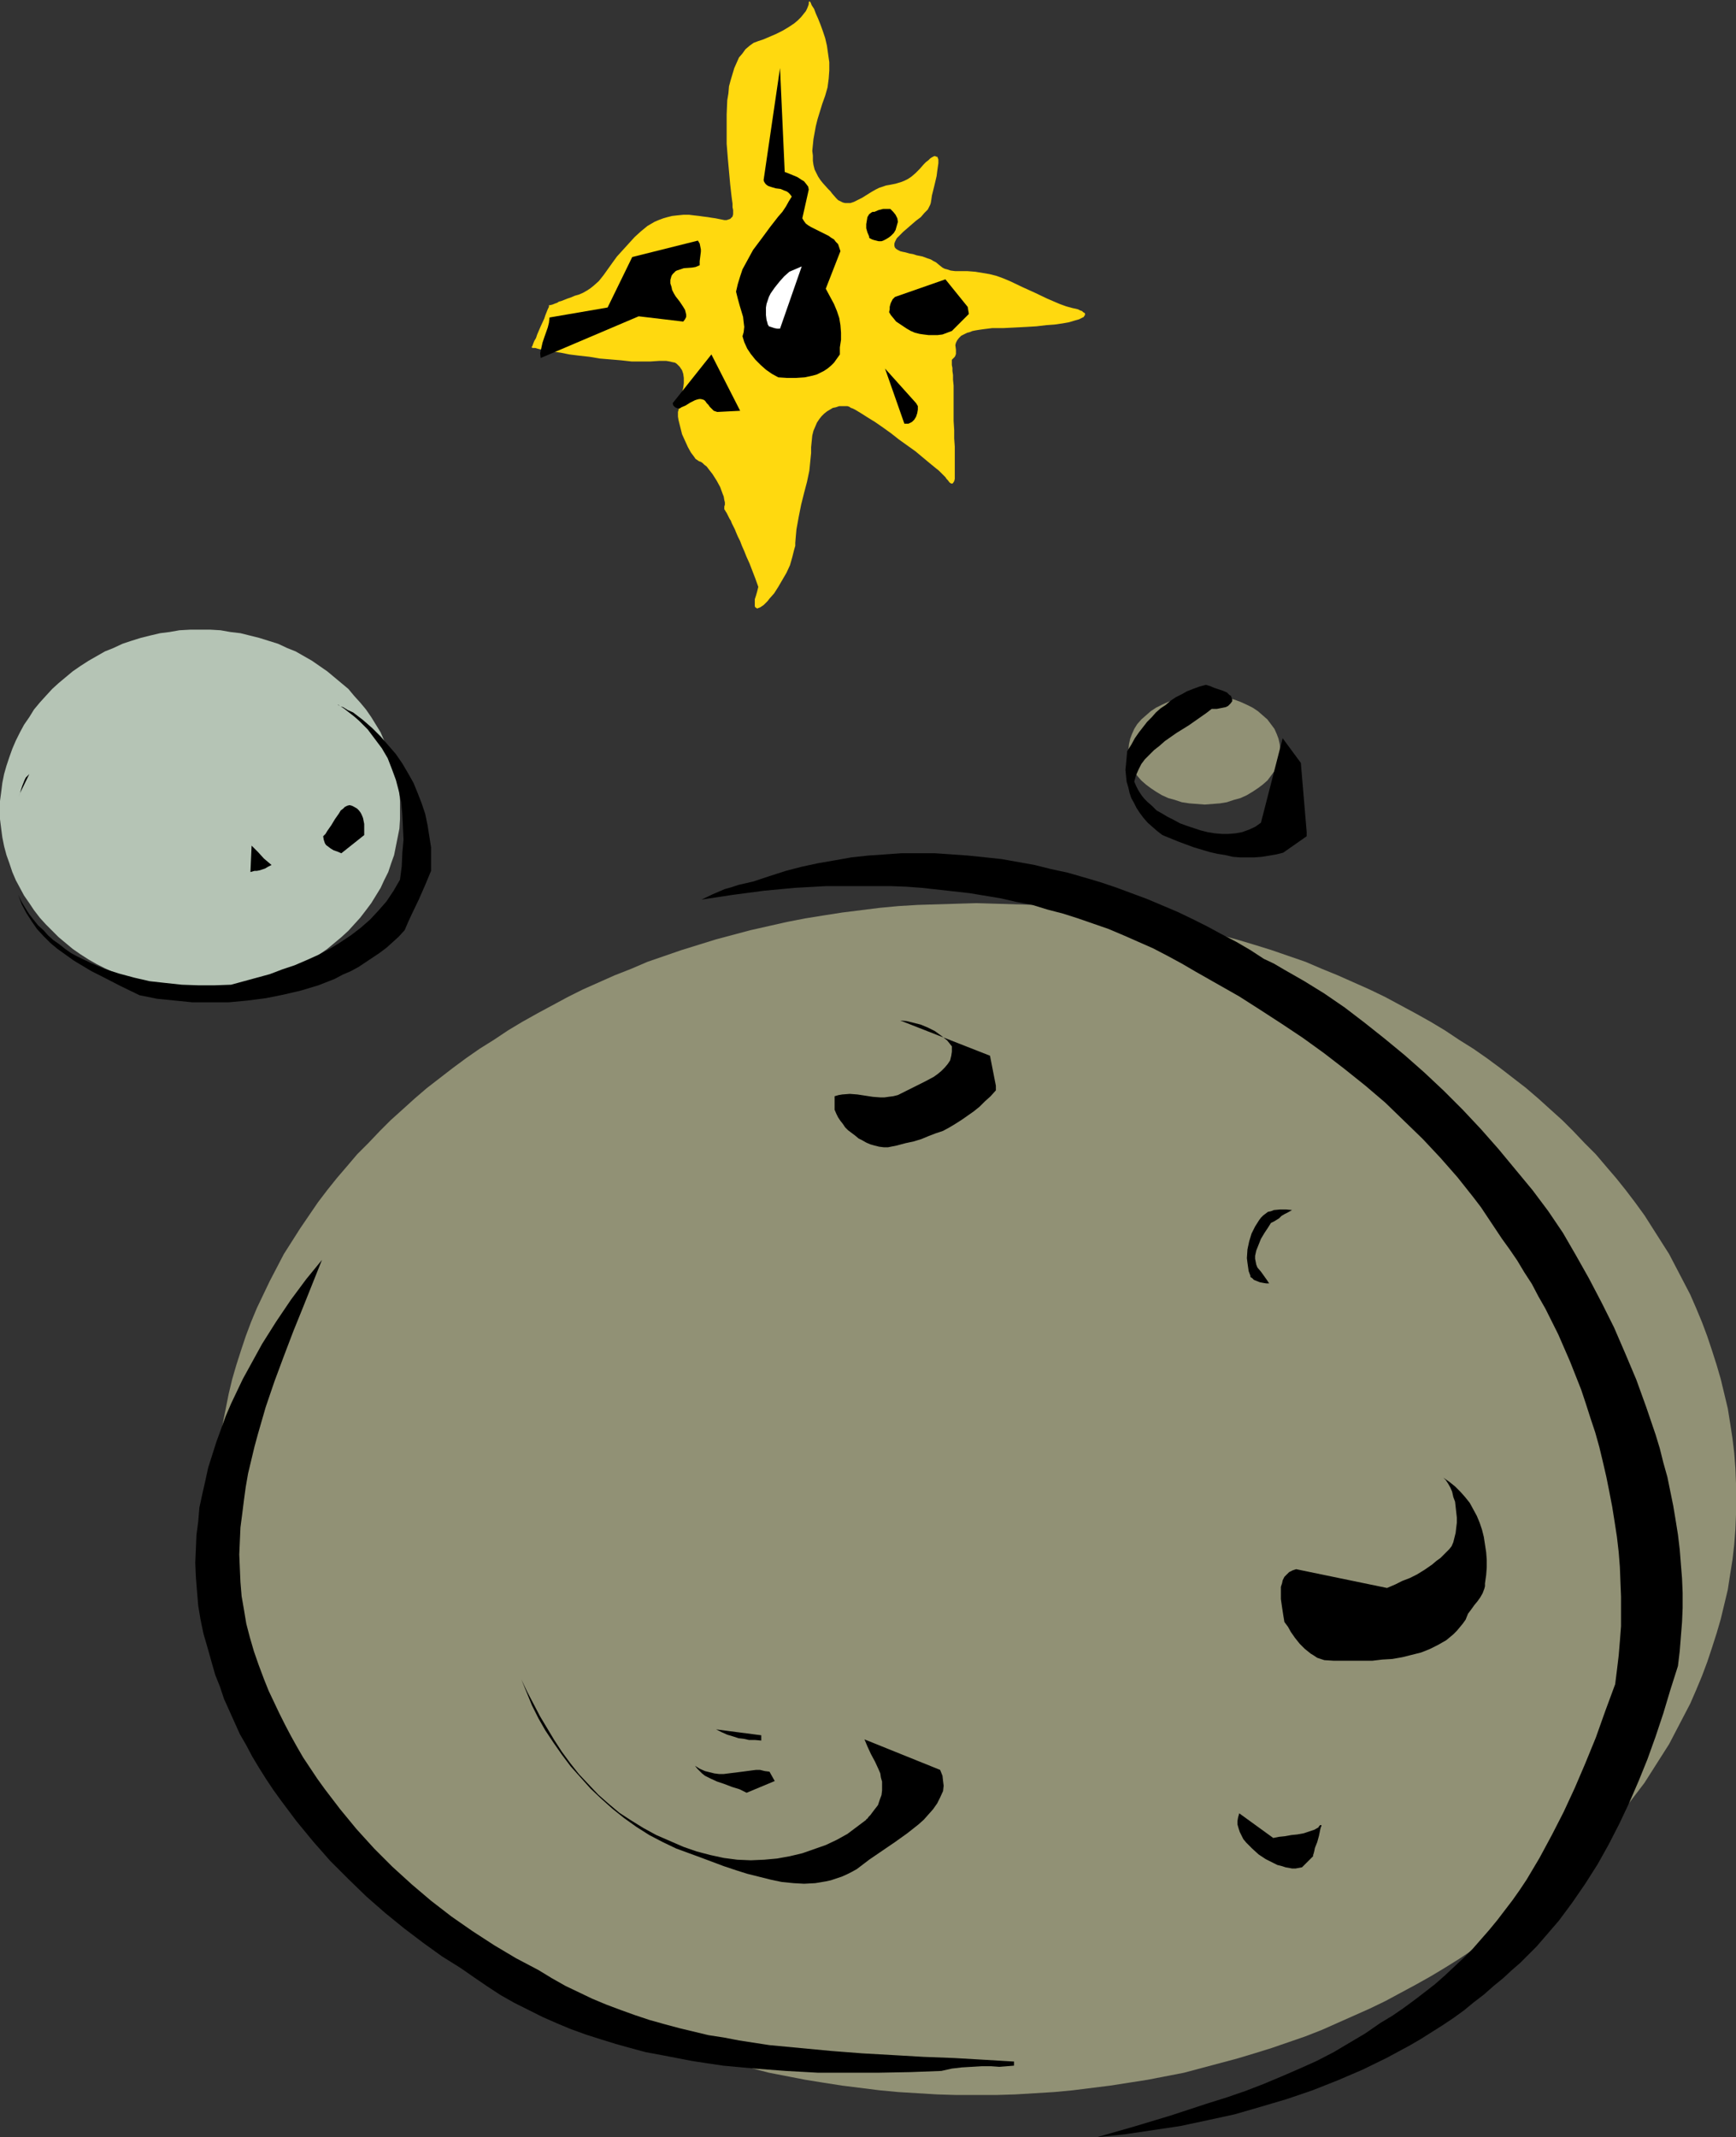 <?xml version="1.0" encoding="UTF-8" standalone="no"?>
<svg
   version="1.0"
   width="126.538mm"
   height="155.711mm"
   id="svg26"
   sodipodi:docname="Moons.wmf"
   xmlns:inkscape="http://www.inkscape.org/namespaces/inkscape"
   xmlns:sodipodi="http://sodipodi.sourceforge.net/DTD/sodipodi-0.dtd"
   xmlns="http://www.w3.org/2000/svg"
   xmlns:svg="http://www.w3.org/2000/svg">
  <rect width="100%" height="100%" fill="#333333" stroke="none"/>
  <sodipodi:namedview
     id="namedview26"
     pagecolor="#ffffff"
     bordercolor="#000000"
     borderopacity="0.25"
     inkscape:showpageshadow="2"
     inkscape:pageopacity="0.0"
     inkscape:pagecheckerboard="0"
     inkscape:deskcolor="#d1d1d1"
     inkscape:document-units="mm" />
  <defs
     id="defs1">
    <pattern
       id="WMFhbasepattern"
       patternUnits="userSpaceOnUse"
       width="6"
       height="6"
       x="0"
       y="0" />
  </defs>
  <path
     style="fill:#ffd90f;fill-opacity:1;fill-rule:evenodd;stroke:none"
     d="m 151.232,84.027 h 0.162 0.162 l 0.646,-0.162 0.808,-0.323 0.485,-0.162 0.485,-0.323 0.646,-0.162 0.808,-0.323 0.808,-0.323 0.969,-0.323 1.131,-0.485 1.131,-0.323 1.131,-0.485 1.131,-0.646 0.969,-0.646 0.808,-0.646 1.454,-1.293 1.293,-1.616 2.424,-3.393 1.293,-1.778 1.616,-1.778 1.616,-1.778 1.616,-1.778 1.777,-1.616 1.777,-1.454 1.939,-1.131 1.131,-0.485 1.293,-0.485 1.131,-0.323 1.293,-0.323 1.454,-0.162 1.616,-0.162 h 1.616 l 1.293,0.162 1.454,0.162 1.131,0.162 1.293,0.162 0.969,0.162 1.131,0.162 0.808,0.162 0.808,0.162 0.808,0.162 h 0.646 l 0.485,-0.162 0.485,-0.162 0.323,-0.323 0.323,-0.323 0.162,-0.646 V 57.85 l -0.162,-0.808 v -0.97 l -0.162,-1.131 -0.162,-1.293 -0.162,-1.454 -0.162,-1.454 -0.162,-1.778 -0.162,-1.778 -0.323,-3.555 -0.323,-4.04 v -4.04 -4.04 l 0.162,-3.878 0.323,-1.939 0.162,-1.939 0.485,-1.778 0.485,-1.616 0.485,-1.616 0.646,-1.454 0.646,-1.454 0.969,-1.131 0.808,-1.131 1.131,-0.97 1.131,-0.808 1.293,-0.485 1.454,-0.485 1.131,-0.485 2.262,-0.97 1.939,-0.97 1.616,-0.97 1.454,-0.97 0.969,-0.808 0.969,-0.97 0.646,-0.808 0.646,-0.808 0.323,-0.646 0.323,-0.808 0.162,-0.485 V 0.646 l 0.162,-0.323 V 0 0.162 0.323 l 0.162,0.162 0.162,0.162 0.323,0.808 0.646,0.97 0.485,1.293 0.646,1.454 0.646,1.616 0.646,1.778 0.646,1.939 0.485,2.101 0.323,2.262 0.323,2.262 v 2.262 l -0.162,2.262 -0.323,2.424 -0.646,2.262 -0.808,2.262 -0.646,2.101 -0.646,2.101 -0.485,1.939 -0.323,1.778 -0.323,1.778 -0.162,1.616 -0.162,1.616 0.162,1.293 v 1.454 l 0.162,1.131 0.323,1.293 0.485,0.97 0.485,0.97 0.646,0.97 0.646,0.808 1.454,1.616 0.646,0.646 0.485,0.646 1.131,1.293 0.485,0.485 0.646,0.323 0.646,0.323 0.646,0.162 h 0.646 0.808 l 0.969,-0.323 0.969,-0.485 1.293,-0.646 1.293,-0.808 1.293,-0.808 1.131,-0.646 0.969,-0.485 1.939,-0.646 0.969,-0.162 1.616,-0.323 1.616,-0.485 0.808,-0.323 0.969,-0.485 0.969,-0.646 1.131,-0.97 1.131,-1.131 1.131,-1.293 0.646,-0.646 0.646,-0.485 0.485,-0.485 0.485,-0.323 0.323,-0.162 0.323,-0.162 h 0.323 l 0.162,0.162 h 0.323 l 0.162,0.323 0.162,0.485 v 0.97 l -0.162,1.131 -0.162,1.131 -0.162,1.293 -0.646,2.747 -0.323,1.293 -0.323,1.293 -0.162,1.131 -0.162,0.97 -0.162,0.485 -0.162,0.323 -0.485,0.97 -0.969,0.97 -0.969,1.131 -1.293,0.97 -1.131,0.97 -2.424,2.101 -0.969,0.97 -0.808,0.808 -0.485,0.97 -0.162,0.485 v 0.323 0.323 l 0.162,0.485 0.323,0.323 0.485,0.323 0.646,0.323 0.646,0.162 0.808,0.162 1.131,0.323 0.969,0.162 0.969,0.323 1.616,0.323 1.293,0.485 0.969,0.323 0.808,0.485 0.646,0.323 0.969,0.808 0.808,0.646 0.646,0.323 0.646,0.162 0.969,0.323 1.293,0.162 h 0.646 0.808 0.808 1.131 l 2.1,0.162 1.939,0.323 1.939,0.323 1.939,0.485 1.777,0.646 1.939,0.808 3.393,1.616 3.555,1.616 3.393,1.616 3.393,1.454 1.777,0.646 1.777,0.485 0.808,0.162 0.646,0.162 0.646,0.323 0.485,0.162 0.323,0.323 0.323,0.162 0.162,0.162 v 0.323 0.162 l -0.162,0.162 -0.162,0.323 -0.323,0.162 -0.969,0.485 -1.131,0.323 -1.616,0.485 -1.777,0.323 -2.262,0.323 -2.262,0.162 -2.747,0.323 -2.747,0.162 -3.07,0.162 -3.231,0.162 h -1.616 -1.454 l -1.293,0.162 -1.293,0.162 -1.131,0.162 -0.969,0.162 -0.808,0.162 -0.808,0.323 -0.646,0.162 -0.646,0.323 -0.969,0.485 -0.646,0.646 -0.485,0.646 -0.323,0.646 -0.162,0.646 0.162,1.293 v 1.131 l -0.162,0.485 -0.162,0.323 -0.485,0.485 -0.323,0.323 v 0.646 0.323 0.485 l 0.162,0.808 v 0.808 l 0.162,1.131 v 1.293 l 0.162,1.616 v 1.939 1.131 1.293 2.585 2.747 l 0.162,2.585 v 2.262 l 0.162,2.262 v 2.101 1.778 1.616 1.293 1.131 0.97 l -0.162,0.646 -0.323,0.485 -0.162,0.162 h -0.323 l -0.485,-0.323 -0.485,-0.646 -0.323,-0.323 -0.323,-0.485 -1.131,-1.131 -0.646,-0.646 -0.808,-0.646 -1.777,-1.454 -1.939,-1.616 -1.939,-1.616 -4.524,-3.232 -2.262,-1.778 -2.262,-1.616 -2.1,-1.454 -2.1,-1.293 -1.777,-1.131 -0.808,-0.485 -0.808,-0.485 -0.646,-0.323 -0.485,-0.162 -0.485,-0.323 -0.485,-0.162 h -0.646 -0.969 -0.646 l -0.969,0.323 -0.808,0.162 -0.808,0.485 -0.808,0.485 -0.808,0.646 -0.646,0.646 -0.646,0.808 -0.646,0.97 -0.485,1.131 -0.485,1.131 -0.323,1.293 -0.162,1.616 -0.162,1.616 v 1.616 l -0.162,1.616 -0.323,3.232 -0.646,3.07 -0.808,3.07 -0.808,3.232 -0.646,3.232 -0.646,3.555 -0.162,1.778 -0.162,1.939 v 0.808 l -0.323,1.131 -0.485,1.939 -0.646,2.262 -0.969,2.101 -1.131,1.939 -1.131,1.939 -1.131,1.778 -1.293,1.454 -0.485,0.646 -0.646,0.646 -0.485,0.485 -0.485,0.323 -0.485,0.323 -0.485,0.162 -0.323,0.162 -0.162,-0.162 -0.323,-0.162 -0.162,-0.323 v -0.485 -0.646 -0.808 l 0.323,-0.97 0.323,-1.131 0.323,-1.293 -0.808,-2.262 -0.808,-2.101 -0.808,-2.101 -0.808,-1.778 -0.646,-1.616 -0.646,-1.454 -0.485,-1.293 -0.646,-1.293 -0.485,-1.131 -0.323,-0.808 -0.485,-0.97 -0.323,-0.646 -0.323,-0.808 -0.323,-0.485 -0.485,-0.97 -0.323,-0.646 -0.323,-0.485 -0.162,-0.323 -0.162,-0.162 v -0.808 l 0.162,-0.485 V 138.322 l -0.162,-0.646 -0.162,-0.97 -0.323,-0.808 -0.646,-1.778 -0.969,-1.778 -1.131,-1.778 -1.131,-1.454 -0.485,-0.646 -0.646,-0.485 -0.485,-0.485 -0.485,-0.323 -0.485,-0.162 -0.485,-0.323 -0.485,-0.323 -0.323,-0.485 -0.969,-1.293 -0.808,-1.454 -0.808,-1.778 -0.808,-1.778 -0.485,-1.939 -0.485,-1.939 -0.162,-0.97 v -1.293 l 0.323,-1.131 0.162,-1.293 0.323,-1.454 0.323,-1.454 0.323,-1.293 0.162,-1.293 v -1.454 l -0.162,-1.131 -0.323,-0.97 -0.646,-0.97 -0.323,-0.323 -0.485,-0.485 -0.485,-0.323 -0.808,-0.162 -0.646,-0.162 -0.969,-0.162 h -1.939 l -2.424,0.162 h -2.424 -2.747 l -2.908,-0.323 -5.817,-0.485 -2.908,-0.485 -2.908,-0.323 -2.585,-0.323 -2.424,-0.485 -2.262,-0.323 -1.939,-0.323 -0.808,-0.162 -0.808,-0.162 -0.646,-0.162 -0.485,-0.162 h -0.485 -0.323 l -0.162,-0.162 h -0.162 l 0.162,-0.162 0.162,-0.323 0.162,-0.485 0.323,-0.808 0.485,-0.808 0.323,-0.97 0.969,-2.262 0.969,-2.101 0.323,-0.97 0.323,-0.808 0.323,-0.808 0.323,-0.646 v -0.323 z"
     id="path1" />
  <path
     style="fill:#919175;fill-opacity:1;fill-rule:evenodd;stroke:none"
     d="m 269.018,576.88 h -5.493 l -5.332,-0.162 -5.332,-0.323 -5.332,-0.323 -5.17,-0.485 -5.17,-0.646 -5.17,-0.646 -5.17,-0.808 -5.009,-0.808 -5.009,-0.97 -5.009,-0.97 -5.009,-1.293 -4.847,-1.293 -4.847,-1.293 -4.686,-1.454 -4.686,-1.454 -4.686,-1.616 -4.686,-1.616 -4.524,-1.778 -4.524,-1.939 -8.725,-3.878 -4.201,-2.101 -4.201,-2.262 -4.201,-2.262 -4.039,-2.262 -4.039,-2.424 -3.878,-2.424 -3.878,-2.585 -3.716,-2.747 -3.716,-2.585 -3.555,-2.747 -3.555,-2.909 -3.393,-2.747 -3.393,-3.07 -3.231,-2.909 -3.07,-3.07 -3.07,-3.232 -3.07,-3.07 -2.747,-3.232 -2.908,-3.393 -2.585,-3.393 -2.585,-3.393 -2.424,-3.393 -2.424,-3.555 -2.262,-3.555 -2.262,-3.555 -1.939,-3.717 -1.939,-3.717 -1.777,-3.717 -1.777,-3.717 -1.616,-3.878 -1.454,-3.878 -1.293,-3.878 -1.293,-4.04 -1.131,-3.878 -0.969,-4.04 -0.808,-4.04 -0.808,-4.201 -0.646,-4.04 -0.485,-4.201 -0.162,-4.201 -0.323,-4.04 v -4.363 -4.201 l 0.323,-4.201 0.162,-4.201 0.485,-4.04 0.646,-4.201 0.808,-4.04 0.808,-4.04 0.969,-4.04 1.131,-3.878 1.293,-4.04 1.293,-3.878 1.454,-3.878 1.616,-3.878 1.777,-3.717 1.777,-3.717 1.939,-3.717 1.939,-3.717 2.262,-3.555 2.262,-3.555 2.424,-3.555 2.424,-3.555 2.585,-3.393 2.585,-3.232 2.908,-3.393 2.747,-3.232 3.07,-3.07 3.07,-3.232 3.07,-3.07 3.231,-2.909 3.393,-3.07 3.393,-2.909 3.555,-2.747 3.555,-2.747 3.716,-2.747 3.716,-2.585 3.878,-2.424 3.878,-2.585 4.039,-2.424 4.039,-2.262 4.201,-2.262 4.201,-2.262 4.201,-2.101 4.362,-1.939 4.362,-1.939 4.524,-1.778 4.524,-1.939 4.686,-1.616 4.686,-1.616 4.686,-1.454 4.686,-1.454 4.847,-1.293 4.847,-1.293 5.009,-1.131 5.009,-1.131 5.009,-0.97 5.009,-0.808 5.17,-0.808 5.17,-0.646 5.17,-0.646 5.17,-0.485 5.332,-0.323 5.332,-0.162 5.332,-0.162 5.493,-0.162 5.332,0.162 5.332,0.162 5.332,0.162 5.332,0.323 5.17,0.485 5.17,0.646 5.17,0.646 5.17,0.808 5.17,0.808 10.017,2.101 4.847,1.131 4.847,1.293 4.847,1.293 4.847,1.454 4.686,1.454 4.686,1.616 4.686,1.616 4.524,1.939 4.362,1.778 4.362,1.939 4.362,1.939 4.362,2.101 4.201,2.262 4.201,2.262 4.039,2.262 4.039,2.424 3.878,2.585 3.878,2.424 3.716,2.585 3.716,2.747 3.555,2.747 3.555,2.747 3.393,2.909 3.393,3.07 3.231,2.909 3.07,3.07 3.07,3.232 3.07,3.07 2.747,3.232 2.908,3.393 2.585,3.232 2.585,3.393 2.585,3.555 2.262,3.555 2.262,3.555 2.262,3.555 1.939,3.717 1.939,3.717 1.939,3.717 1.616,3.717 1.616,3.878 1.454,3.878 1.293,3.878 1.293,4.04 1.131,3.878 0.969,4.04 0.969,4.04 0.646,4.04 0.646,4.201 0.485,4.04 0.323,4.201 0.162,4.201 v 4.201 4.363 l -0.162,4.04 -0.323,4.201 -0.485,4.201 -0.646,4.04 -0.646,4.201 -0.969,4.04 -0.969,4.04 -1.131,3.878 -1.293,4.04 -1.293,3.878 -1.454,3.878 -1.616,3.878 -1.616,3.717 -1.939,3.717 -1.939,3.717 -1.939,3.717 -2.262,3.555 -2.262,3.555 -2.262,3.555 -2.585,3.393 -2.585,3.393 -2.585,3.393 -2.908,3.393 -2.747,3.232 -3.07,3.07 -3.07,3.232 -3.07,3.07 -3.231,2.909 -3.393,3.07 -3.393,2.747 -3.555,2.909 -3.555,2.747 -3.716,2.585 -3.716,2.747 -3.878,2.585 -3.878,2.424 -4.039,2.424 -4.039,2.262 -4.201,2.262 -4.201,2.262 -4.362,2.101 -8.725,3.878 -4.362,1.939 -4.524,1.778 -4.686,1.616 -4.686,1.616 -4.686,1.454 -4.847,1.454 -4.847,1.293 -4.847,1.293 -4.847,1.293 -10.017,1.939 -5.17,0.808 -5.17,0.808 -5.17,0.646 -5.17,0.646 -5.17,0.485 -5.332,0.323 -5.332,0.323 -5.332,0.162 z"
     id="path2" />
  <path
     style="fill:#919175;fill-opacity:1;fill-rule:evenodd;stroke:none"
     d="m 331.87,191.485 h 2.1 l 2.1,0.323 1.939,0.323 1.939,0.485 1.777,0.646 1.777,0.808 1.616,0.808 1.454,0.97 1.293,1.131 1.293,1.131 0.969,1.293 0.969,1.293 0.646,1.454 0.485,1.293 0.323,1.454 0.162,1.616 -0.162,1.616 -0.323,1.293 -0.485,1.454 -0.646,1.454 -0.969,1.293 -0.969,1.293 -1.293,1.131 -1.293,0.97 -1.454,0.97 -1.616,0.97 -1.777,0.808 -1.777,0.485 -1.939,0.646 -1.939,0.323 -2.1,0.162 -2.1,0.162 -2.1,-0.162 -2.1,-0.162 -2.1,-0.323 -1.939,-0.646 -1.777,-0.485 -1.777,-0.808 -1.616,-0.97 -1.454,-0.97 -1.293,-0.97 -1.293,-1.131 -1.131,-1.293 -0.808,-1.293 -0.646,-1.454 -0.485,-1.454 -0.323,-1.293 -0.162,-1.616 0.162,-1.616 0.323,-1.454 0.485,-1.293 0.646,-1.454 0.808,-1.293 1.131,-1.293 1.293,-1.131 1.293,-1.131 1.454,-0.97 1.616,-0.808 1.777,-0.808 1.777,-0.646 1.939,-0.485 2.1,-0.323 2.1,-0.323 z"
     id="path3" />
  <path
     style="fill:#b5c4b5;fill-opacity:1;fill-rule:evenodd;stroke:none"
     d="m 55.096,173.387 h 2.908 l 2.747,0.162 2.747,0.485 2.747,0.323 2.585,0.646 2.585,0.646 2.585,0.808 2.585,0.808 2.424,1.131 2.424,0.97 2.262,1.293 2.262,1.293 2.1,1.454 2.1,1.454 1.939,1.616 1.939,1.616 1.939,1.616 1.616,1.939 1.616,1.778 1.616,1.939 1.454,2.101 1.293,2.101 1.293,2.101 0.969,2.262 1.131,2.262 0.808,2.262 0.808,2.424 0.485,2.262 0.485,2.424 0.485,2.585 0.162,2.424 v 2.585 2.424 l -0.162,2.585 -0.485,2.424 -0.485,2.424 -0.485,2.424 -0.808,2.262 -0.808,2.424 -1.131,2.262 -0.969,2.101 -1.293,2.101 -1.293,2.101 -1.454,1.939 -1.616,2.101 -1.616,1.778 -1.616,1.778 -1.939,1.778 -1.939,1.616 -1.939,1.616 -2.1,1.454 -2.1,1.454 -2.262,1.293 -2.262,1.131 -2.424,1.131 -2.424,0.97 -2.585,0.97 -2.585,0.646 -2.585,0.808 -2.585,0.485 -2.747,0.485 -2.747,0.323 -2.747,0.162 -2.908,0.162 -2.747,-0.162 -2.908,-0.162 -2.747,-0.323 -2.585,-0.485 -2.747,-0.485 -2.585,-0.808 -2.585,-0.646 -2.424,-0.97 -2.424,-0.97 -2.424,-1.131 -2.262,-1.131 -2.262,-1.293 -2.262,-1.454 -2.1,-1.454 -1.939,-1.616 -1.939,-1.616 -1.777,-1.778 -1.777,-1.778 -1.616,-1.778 L 9.371,250.628 8.079,248.689 6.624,246.588 5.493,244.487 4.362,242.387 3.393,240.124 2.585,237.701 1.777,235.438 1.131,233.014 0.646,230.591 0.323,228.167 0,225.581 v -2.424 -2.585 l 0.323,-2.424 0.323,-2.585 0.485,-2.424 0.646,-2.262 0.808,-2.424 0.808,-2.262 0.969,-2.262 1.131,-2.262 1.131,-2.101 1.454,-2.101 1.293,-2.101 1.616,-1.939 1.616,-1.778 1.777,-1.939 1.777,-1.616 1.939,-1.616 1.939,-1.616 2.1,-1.454 2.262,-1.454 2.262,-1.293 2.262,-1.293 2.424,-0.97 2.424,-1.131 2.424,-0.808 2.585,-0.808 2.585,-0.646 2.747,-0.646 2.585,-0.323 2.747,-0.485 2.908,-0.162 z"
     id="path4" />
  <path
     style="fill:#000000;fill-opacity:1;fill-rule:evenodd;stroke:none"
     d="m 462.259,458.757 0.485,-4.04 0.323,-4.04 0.323,-4.04 0.162,-3.878 v -4.201 l -0.162,-3.878 -0.323,-4.04 -0.323,-4.04 -0.485,-4.04 -0.646,-4.04 -0.646,-3.878 -1.616,-7.918 -1.131,-4.04 -0.969,-3.878 -1.131,-3.717 -2.585,-7.595 -2.747,-7.595 -3.07,-7.272 -3.07,-7.11 -3.393,-6.787 -3.555,-6.787 -3.555,-6.302 -3.555,-6.14 -4.039,-5.979 -4.362,-5.817 -4.686,-5.656 -4.686,-5.656 -4.847,-5.494 -5.009,-5.333 -5.17,-5.171 -5.332,-5.009 -5.493,-4.848 -5.493,-4.525 -5.493,-4.363 -5.493,-4.201 -5.655,-3.878 -5.493,-3.393 -5.655,-3.232 -2.747,-1.616 -2.747,-1.293 -3.716,-2.424 -3.878,-2.262 -4.039,-2.101 -3.878,-2.101 -4.201,-2.101 -4.039,-1.939 -4.201,-1.778 -4.201,-1.778 -4.362,-1.616 -4.362,-1.616 -4.362,-1.454 -4.362,-1.293 -4.524,-1.293 -4.524,-0.97 -4.524,-1.131 -4.524,-0.808 -4.524,-0.808 -4.524,-0.485 -4.686,-0.485 -4.524,-0.323 -4.686,-0.323 h -4.524 -4.686 l -4.524,0.323 -4.686,0.323 -4.524,0.485 -4.524,0.808 -4.686,0.808 -4.524,0.97 -4.362,1.131 -4.524,1.454 -4.362,1.454 -2.1,0.485 -2.1,0.485 -1.939,0.646 -1.777,0.485 -3.393,1.454 -3.07,1.454 8.563,-1.293 8.563,-1.131 8.563,-0.808 8.725,-0.485 h 8.725 8.886 l 4.362,0.162 4.362,0.323 4.362,0.485 4.362,0.485 4.362,0.485 8.725,1.454 4.201,0.97 4.362,0.808 4.201,1.293 4.362,1.131 4.039,1.293 4.201,1.454 4.201,1.454 4.201,1.778 4.039,1.778 4.039,1.778 4.039,2.101 3.878,2.101 3.878,2.262 5.978,3.393 5.978,3.393 5.817,3.717 5.978,3.878 5.817,3.878 5.817,4.201 5.655,4.363 5.655,4.525 5.493,4.686 5.17,5.009 5.17,5.009 4.847,5.171 4.686,5.332 4.362,5.494 2.1,2.747 1.939,2.909 1.939,2.909 1.939,2.909 2.1,2.909 2.1,3.07 1.939,3.232 2.1,3.232 1.777,3.393 1.939,3.393 1.777,3.555 1.777,3.555 1.616,3.717 1.616,3.717 3.07,7.756 1.293,3.878 1.293,4.04 1.293,3.878 1.131,4.04 0.969,4.04 0.969,4.201 0.808,4.04 0.808,4.201 0.646,4.04 0.646,4.201 0.485,4.201 0.323,4.04 0.162,4.201 0.162,4.04 v 4.04 4.04 l -0.323,4.201 -0.323,3.878 -0.485,4.04 -0.485,3.878 -2.747,7.433 -2.585,7.272 -2.908,7.11 -2.908,6.787 -3.07,6.625 -3.231,6.302 -3.393,6.302 -3.555,5.979 -1.939,2.909 -1.939,2.747 -2.1,2.747 -2.1,2.747 -2.262,2.747 -2.262,2.585 -2.262,2.585 -2.424,2.424 -2.585,2.424 -2.585,2.424 -2.747,2.424 -2.908,2.262 -2.747,2.101 -3.07,2.262 -3.07,2.101 -3.231,1.939 -4.201,2.909 -4.362,2.585 -4.362,2.585 -4.686,2.424 -4.686,2.101 -4.847,2.101 -5.009,2.101 -5.009,1.939 -5.17,1.778 -5.17,1.616 -10.341,3.393 -10.179,3.07 -10.179,2.909 7.755,-0.808 7.594,-1.131 7.594,-1.131 7.594,-1.616 7.432,-1.616 7.271,-2.101 7.109,-2.101 7.109,-2.424 6.948,-2.747 6.786,-2.909 6.624,-3.232 6.301,-3.393 3.07,-1.778 3.07,-1.939 3.07,-1.939 2.908,-1.939 2.908,-2.101 2.747,-2.262 2.747,-2.101 2.747,-2.424 2.585,-2.101 2.262,-2.101 2.424,-2.101 4.524,-4.525 2.1,-2.424 4.039,-4.686 3.716,-5.009 3.555,-5.171 3.393,-5.333 3.07,-5.494 2.908,-5.656 2.747,-5.817 2.585,-5.979 2.424,-5.979 2.262,-6.302 2.1,-6.302 1.939,-6.464 z"
     id="path5" />
  <path
     style="fill:#000000;fill-opacity:1;fill-rule:evenodd;stroke:none"
     d="m 409.101,435.973 0.323,-2.262 0.162,-2.101 v -2.101 l -0.162,-2.101 -0.323,-2.101 -0.323,-2.101 -0.485,-1.939 -0.646,-1.939 -0.808,-1.939 -0.969,-1.778 -0.969,-1.778 -1.293,-1.616 -1.293,-1.454 -1.454,-1.454 -1.616,-1.293 -1.616,-1.131 0.646,0.646 0.646,0.97 0.646,1.131 0.485,1.131 0.323,1.454 0.485,1.293 0.162,1.454 0.162,1.454 0.162,1.454 v 1.454 l -0.162,1.293 -0.162,1.454 -0.323,1.293 -0.323,1.293 -0.485,1.131 -0.646,0.808 -1.293,1.293 -1.131,1.131 -1.131,0.808 -1.131,0.97 -2.1,1.454 -2.1,1.293 -1.939,0.97 -2.1,0.808 -1.939,0.97 -2.262,0.97 -25.044,-5.171 -0.969,0.323 -0.969,0.485 -0.646,0.646 -0.646,0.646 -0.485,0.97 -0.162,0.808 -0.323,0.97 v 1.131 2.262 l 0.323,2.262 0.323,2.101 0.323,1.939 0.969,1.293 0.808,1.454 1.131,1.616 1.293,1.616 1.454,1.454 1.616,1.293 0.808,0.485 0.969,0.646 0.969,0.323 0.969,0.323 2.585,0.162 h 2.585 5.332 2.747 l 2.747,-0.323 2.747,-0.162 2.747,-0.485 2.585,-0.646 2.585,-0.646 2.424,-0.97 2.262,-1.131 2.262,-1.293 1.939,-1.616 0.969,-0.97 0.808,-0.97 0.808,-0.97 0.808,-1.131 0.646,-1.616 0.969,-1.293 0.808,-1.131 0.808,-0.97 0.808,-1.131 0.646,-1.131 0.485,-1.293 0.162,-0.646 z"
     id="path6" />
  <path
     style="fill:#000000;fill-opacity:1;fill-rule:evenodd;stroke:none"
     d="m 363.215,503.195 -1.131,0.646 -1.454,0.485 -1.454,0.485 -1.777,0.323 -1.616,0.162 -1.777,0.323 -1.616,0.162 -1.616,0.323 -9.371,-6.787 -0.323,1.131 -0.162,0.97 v 0.97 l 0.323,1.131 0.323,0.97 0.485,0.97 0.485,0.97 0.808,0.97 1.616,1.616 1.777,1.616 1.939,1.293 0.969,0.485 0.969,0.485 1.293,0.646 1.293,0.323 0.969,0.323 0.969,0.162 0.808,0.162 h 0.969 l 1.777,-0.323 1.293,-1.293 0.808,-0.808 0.485,-0.485 0.485,-0.485 v -0.323 l 0.162,-0.485 0.162,-0.646 0.162,-0.808 0.646,-1.616 0.485,-1.778 0.162,-0.808 0.162,-0.808 0.162,-0.646 0.162,-0.323 v -0.323 h -0.323 l -0.162,0.162 -0.162,0.162 z"
     id="path7" />
  <path
     style="fill:#000000;fill-opacity:1;fill-rule:evenodd;stroke:none"
     d="m 354.328,333.039 h -0.646 -0.969 l -1.777,0.162 -0.808,0.323 -0.808,0.162 -0.646,0.485 -0.646,0.485 -0.646,0.646 -0.485,0.646 -1.131,1.778 -0.969,1.939 -0.646,2.101 -0.485,2.262 -0.162,2.424 0.162,1.293 0.162,1.131 0.162,1.131 0.485,1.293 v 0.323 l 0.485,0.323 0.485,0.485 0.808,0.323 0.808,0.323 0.808,0.162 0.969,0.162 h 0.808 l -0.646,-0.97 -0.808,-1.131 -0.808,-1.131 -0.969,-1.131 -0.323,-0.808 -0.162,-0.808 -0.162,-0.808 v -0.808 l 0.323,-1.454 0.646,-1.616 0.646,-1.616 0.969,-1.616 0.969,-1.454 0.808,-1.293 0.969,-0.485 1.293,-0.808 0.646,-0.646 0.808,-0.485 0.969,-0.485 1.131,-0.646 z"
     id="path8" />
  <path
     style="fill:#000000;fill-opacity:1;fill-rule:evenodd;stroke:none"
     d="m 359.983,229.136 -1.616,-19.068 -5.009,-6.787 -5.978,23.269 v 0 l -1.616,1.131 -1.777,0.808 -1.777,0.646 -1.777,0.323 -1.939,0.162 h -1.939 l -1.939,-0.162 -1.939,-0.323 -1.939,-0.485 -1.939,-0.646 -1.939,-0.646 -1.777,-0.646 -1.777,-0.97 -1.616,-0.808 -1.616,-0.97 -1.454,-0.808 -0.646,-0.646 -0.646,-0.646 -1.131,-0.97 -0.969,-0.97 -0.646,-0.808 -0.646,-0.97 -0.485,-0.808 -0.485,-0.97 -0.485,-1.131 0.485,-1.778 0.646,-1.454 0.808,-1.616 0.969,-1.293 1.293,-1.293 1.293,-1.293 1.454,-1.131 1.454,-1.293 3.231,-2.262 3.393,-2.101 3.231,-2.262 1.616,-1.131 1.454,-1.131 h 1.454 l 1.616,-0.323 0.808,-0.162 0.646,-0.323 0.646,-0.646 0.485,-0.646 v -0.485 l -0.162,-0.485 -0.162,-0.485 -0.485,-0.323 -0.646,-0.646 -1.131,-0.485 -2.424,-0.808 -1.131,-0.485 -1.131,-0.323 -1.777,0.485 -1.777,0.646 -1.616,0.646 -1.454,0.808 -1.616,0.808 -1.454,0.97 -1.293,1.131 -1.454,0.97 -1.293,1.131 -1.131,1.293 -1.293,1.293 -1.131,1.454 -1.131,1.454 -1.131,1.616 -0.969,1.778 -1.131,1.778 -0.162,1.778 -0.162,1.778 -0.162,1.616 0.162,1.616 0.162,1.616 0.485,1.616 0.323,1.454 0.485,1.454 0.808,1.454 0.646,1.293 0.969,1.454 0.969,1.293 1.131,1.293 1.293,1.131 1.293,1.131 1.454,1.131 4.362,1.778 4.362,1.616 4.362,1.293 2.1,0.485 2.1,0.323 2.1,0.485 1.939,0.162 h 2.1 1.939 l 2.1,-0.162 1.939,-0.323 1.939,-0.323 1.939,-0.485 6.463,-4.525 z"
     id="path9" />
  <path
     style="fill:#000000;fill-opacity:1;fill-rule:evenodd;stroke:none"
     d="m 279.359,567.67 -8.079,-0.485 -8.402,-0.485 -8.402,-0.323 -8.402,-0.485 -8.563,-0.485 -8.402,-0.646 -8.563,-0.808 -8.563,-0.808 -8.402,-1.293 -4.201,-0.808 -4.201,-0.646 -4.039,-0.97 -4.039,-0.97 -4.201,-1.131 -4.039,-1.131 -3.878,-1.293 -4.039,-1.454 -3.878,-1.454 -3.878,-1.616 -3.716,-1.778 -3.716,-1.778 -3.716,-2.101 -3.716,-2.262 -6.14,-3.232 -5.978,-3.555 -5.978,-3.878 -5.817,-4.04 -5.655,-4.363 -5.332,-4.525 -5.332,-4.848 -5.009,-5.009 -4.847,-5.333 -4.524,-5.494 -4.201,-5.494 -2.1,-2.909 -1.939,-2.909 -1.939,-2.909 -1.777,-3.07 -1.616,-2.909 -1.616,-3.07 -1.616,-3.232 -1.454,-3.07 -1.454,-3.07 -1.293,-3.232 -1.454,-3.878 -1.293,-3.717 -1.131,-3.878 -0.969,-3.717 -0.646,-3.878 -0.646,-3.717 -0.323,-3.878 -0.162,-3.717 -0.162,-3.878 0.162,-3.717 0.162,-3.717 0.485,-3.717 0.485,-3.878 0.485,-3.555 0.646,-3.717 1.777,-7.433 0.969,-3.555 2.1,-7.272 2.424,-7.11 2.585,-6.948 2.585,-6.787 2.747,-6.787 2.585,-6.464 2.585,-6.464 -4.362,5.333 -4.201,5.656 -4.039,5.979 -3.878,6.14 -1.777,3.232 -1.777,3.232 -1.777,3.232 -1.616,3.393 -1.616,3.393 -1.454,3.393 -1.293,3.555 -1.293,3.555 -1.131,3.555 -1.131,3.555 -0.808,3.717 -0.808,3.555 -0.808,3.717 -0.323,3.878 -0.485,3.717 -0.162,3.878 -0.162,3.717 0.162,3.878 0.323,4.04 0.323,3.878 0.646,3.878 0.808,3.878 1.131,3.878 1.131,4.04 0.969,3.393 1.293,3.232 1.131,3.393 1.454,3.232 1.454,3.232 1.454,3.232 1.777,3.07 1.616,3.07 1.939,3.232 1.939,3.07 1.939,2.909 2.1,2.909 4.362,5.817 4.524,5.494 4.686,5.332 5.009,5.009 5.009,4.848 5.17,4.525 5.17,4.201 5.332,4.04 5.17,3.717 5.17,3.232 3.716,2.585 3.555,2.424 3.716,2.424 3.716,2.101 3.878,1.939 3.878,1.939 4.039,1.778 3.878,1.616 4.039,1.454 4.039,1.293 4.201,1.293 4.039,1.131 4.201,1.131 4.362,0.808 4.201,0.808 4.201,0.808 4.201,0.646 4.362,0.646 8.725,0.808 8.563,0.646 8.725,0.485 h 8.563 8.563 l 8.563,-0.162 8.402,-0.323 2.908,-0.646 2.747,-0.323 2.747,-0.162 2.747,-0.162 h 2.585 l 2.262,0.162 2.1,-0.162 1.939,-0.162 z"
     id="path10" />
  <path
     style="fill:#000000;fill-opacity:1;fill-rule:evenodd;stroke:none"
     d="m 274.35,298.944 -1.616,-8.241 -24.721,-9.695 1.777,0.162 1.939,0.485 1.939,0.485 1.939,0.808 1.939,0.97 1.777,1.293 1.616,1.293 1.293,1.616 v 1.454 l -0.162,1.131 -0.323,1.293 -0.646,0.97 -0.808,0.97 -0.969,0.97 -0.969,0.808 -1.131,0.808 -2.424,1.293 -2.585,1.293 -2.585,1.293 -2.262,1.131 -1.293,0.323 -1.293,0.162 -1.131,0.162 h -1.131 l -2.1,-0.162 -2.1,-0.323 -2.1,-0.323 -2.1,-0.162 -2.1,0.162 -0.969,0.162 -1.131,0.323 v 3.717 l 0.485,1.131 0.485,0.97 0.646,0.97 0.646,0.808 0.646,0.97 0.808,0.808 1.939,1.454 0.969,0.808 0.969,0.485 1.131,0.646 1.131,0.485 1.131,0.323 1.293,0.323 1.293,0.162 h 1.131 l 2.424,-0.485 2.424,-0.646 2.262,-0.485 2.1,-0.646 1.939,-0.808 2.1,-0.808 1.939,-0.646 1.777,-0.97 1.616,-0.97 1.777,-1.131 1.616,-1.131 1.616,-1.131 1.616,-1.293 1.454,-1.454 1.616,-1.454 1.454,-1.616 z"
     id="path11" />
  <path
     style="fill:#000000;fill-opacity:1;fill-rule:evenodd;stroke:none"
     d="m 259.808,493.176 0.162,-1.454 -0.162,-1.293 -0.162,-1.454 -0.323,-0.808 -0.323,-0.808 -20.843,-8.403 0.808,1.939 0.969,2.101 1.131,2.101 0.969,2.101 0.485,1.131 0.162,1.131 0.323,1.131 v 1.131 1.293 l -0.162,1.293 -0.485,1.293 -0.485,1.454 -1.131,1.454 -0.969,1.293 -0.485,0.485 -0.323,0.485 -0.323,0.162 v 0.162 l -2.585,1.939 -2.585,1.939 -2.908,1.616 -3.07,1.454 -3.231,1.131 -3.231,1.131 -3.393,0.808 -3.555,0.646 -3.555,0.323 -3.716,0.162 -3.716,-0.162 -3.716,-0.485 -3.716,-0.808 -3.716,-0.97 -3.716,-1.293 -3.716,-1.616 -3.716,-1.616 -3.555,-1.939 -3.393,-2.101 -3.231,-2.101 -3.07,-2.585 -2.747,-2.424 -2.747,-2.909 -2.585,-2.747 -2.424,-3.07 -2.262,-3.07 -2.1,-3.232 -1.939,-3.232 -1.939,-3.232 -1.777,-3.393 -1.777,-3.393 -1.616,-3.393 1.454,3.555 1.454,3.555 1.777,3.555 1.939,3.393 2.262,3.393 2.262,3.232 2.424,3.232 2.747,3.07 2.747,3.07 2.908,2.747 3.07,2.747 3.231,2.585 3.393,2.424 3.555,2.262 3.716,1.939 3.716,1.778 6.624,2.424 6.463,2.424 3.393,1.131 3.07,0.97 3.231,0.808 3.231,0.808 3.07,0.646 3.231,0.323 2.908,0.162 3.07,-0.162 2.908,-0.485 1.454,-0.323 1.454,-0.485 1.454,-0.485 1.454,-0.646 1.293,-0.646 1.454,-0.808 3.393,-2.585 7.109,-4.848 3.393,-2.424 3.07,-2.424 1.454,-1.293 1.293,-1.454 1.293,-1.454 1.131,-1.616 0.808,-1.616 z"
     id="path12" />
  <path
     style="fill:#000000;fill-opacity:1;fill-rule:evenodd;stroke:none"
     d="m 266.594,84.512 -6.14,-7.595 -13.895,4.848 -0.646,0.646 -0.485,0.97 -0.162,0.485 -0.162,0.646 v 0.646 l -0.162,0.808 0.485,0.808 0.808,0.97 0.646,0.808 0.969,0.646 0.969,0.646 0.969,0.646 1.131,0.646 1.131,0.485 1.293,0.323 1.131,0.162 1.293,0.162 h 1.293 1.293 l 1.293,-0.162 1.293,-0.485 1.293,-0.485 4.686,-4.686 z"
     id="path13" />
  <path
     style="fill:#000000;fill-opacity:1;fill-rule:evenodd;stroke:none"
     d="m 252.376,111.013 -8.563,-9.534 5.332,15.19 h 0.646 0.485 l 0.969,-0.485 0.646,-0.646 0.485,-0.808 0.323,-0.97 0.162,-0.97 v -0.97 z"
     id="path14" />
  <path
     style="fill:#000000;fill-opacity:1;fill-rule:evenodd;stroke:none"
     d="m 247.367,61.081 -0.162,-0.97 -0.485,-0.97 -0.646,-0.808 -0.808,-0.808 h -0.808 -1.131 l -1.293,0.323 -1.131,0.485 h -0.485 l -0.323,0.162 -0.646,0.485 -0.485,0.808 -0.162,0.97 -0.162,0.97 v 1.131 l 0.323,1.131 0.485,1.131 v 0.323 l 0.162,0.162 0.323,0.162 0.323,0.162 0.485,0.162 0.646,0.162 0.646,0.162 h 0.808 l 0.485,-0.162 0.646,-0.323 0.808,-0.485 0.646,-0.485 0.808,-0.808 0.485,-0.808 0.323,-1.131 z"
     id="path15" />
  <path
     style="fill:#000000;fill-opacity:1;fill-rule:evenodd;stroke:none"
     d="m 231.372,95.662 0.323,-2.101 v -1.939 l -0.162,-2.101 -0.323,-1.939 -0.646,-1.939 -0.808,-1.939 -1.131,-2.101 -1.131,-2.101 4.039,-10.342 -0.323,-0.97 -0.323,-0.97 -0.646,-0.646 -0.485,-0.646 -0.808,-0.485 -0.646,-0.485 -1.616,-0.808 -1.616,-0.808 -1.616,-0.808 -0.808,-0.485 -0.646,-0.485 -0.485,-0.646 -0.485,-0.808 1.777,-7.918 -0.162,-0.808 -0.485,-0.646 -0.646,-0.808 -0.808,-0.485 -0.969,-0.646 -1.131,-0.485 -2.424,-0.97 -1.293,-28.602 -4.524,30.864 0.162,0.485 0.323,0.485 0.323,0.323 0.485,0.323 0.969,0.323 1.131,0.323 1.293,0.162 1.131,0.485 0.485,0.162 0.485,0.323 0.485,0.485 0.485,0.646 -0.808,1.293 -0.808,1.454 -0.969,1.454 -1.131,1.293 -1.131,1.454 -1.131,1.454 -2.262,3.07 -2.424,3.232 -0.969,1.778 -0.969,1.778 -0.969,1.778 -0.646,1.939 -0.646,2.101 -0.485,2.101 0.485,1.939 0.485,1.778 0.485,1.616 0.485,1.616 0.162,1.454 0.162,1.293 -0.162,1.454 -0.323,1.131 0.485,1.616 0.808,1.778 0.969,1.454 1.293,1.616 1.454,1.454 1.454,1.293 1.616,1.131 1.777,0.97 2.424,0.162 h 2.424 l 2.424,-0.162 2.262,-0.485 1.131,-0.323 0.969,-0.485 0.969,-0.485 0.969,-0.646 0.969,-0.808 0.808,-0.808 0.808,-1.131 0.808,-1.131 z"
     id="path16" />
  <path
     style="fill:#000000;fill-opacity:1;fill-rule:evenodd;stroke:none"
     d="m 211.983,487.844 -1.293,-0.162 -1.293,-0.323 h -1.131 l -1.293,0.162 -2.424,0.323 -2.585,0.323 -2.585,0.323 h -1.293 l -1.293,-0.162 -1.293,-0.323 -1.293,-0.323 -1.454,-0.646 -1.293,-0.808 0.646,0.808 0.646,0.646 0.646,0.646 0.808,0.646 1.616,0.808 1.777,0.808 1.939,0.646 2.1,0.808 2.1,0.646 1.939,0.97 7.755,-3.232 z"
     id="path17" />
  <path
     style="fill:#000000;fill-opacity:1;fill-rule:evenodd;stroke:none"
     d="m 209.721,477.825 -12.441,-1.616 1.616,0.808 1.454,0.646 1.616,0.485 1.454,0.485 1.454,0.162 1.454,0.323 h 1.616 l 1.777,0.162 v -0.162 z"
     id="path18" />
  <path
     style="fill:#ffffff;fill-opacity:1;fill-rule:evenodd;stroke:none"
     d="m 220.869,73.362 -3.393,1.454 -1.454,1.293 -1.293,1.454 -1.293,1.616 -1.131,1.616 -0.485,0.97 -0.323,0.97 -0.323,0.97 -0.162,0.97 v 1.131 0.97 l 0.162,1.293 0.323,1.131 v 0.162 l 0.162,0.162 0.162,0.323 0.485,0.162 0.485,0.162 0.485,0.162 0.808,0.162 h 0.808 z"
     id="path19" />
  <path
     style="fill:#000000;fill-opacity:1;fill-rule:evenodd;stroke:none"
     d="m 203.904,113.114 -7.917,-15.513 -10.664,13.412 0.162,0.646 0.485,0.485 0.323,0.162 0.485,0.162 h 0.485 l 0.485,-0.323 1.131,-0.485 1.293,-0.808 1.293,-0.646 0.485,-0.162 0.646,-0.162 h 0.485 l 0.646,0.162 0.323,0.162 0.323,0.323 0.323,0.485 0.485,0.485 0.323,0.485 0.485,0.485 0.646,0.646 0.969,0.323 z"
     id="path20" />
  <path
     style="fill:#000000;fill-opacity:1;fill-rule:evenodd;stroke:none"
     d="m 192.756,71.908 0.162,-1.293 0.162,-1.293 v -0.646 l -0.162,-0.808 -0.162,-0.808 -0.485,-0.808 -18.096,4.525 -6.786,13.897 -15.996,2.747 -0.162,1.454 -0.323,1.293 -0.969,2.747 -0.485,1.454 -0.323,1.454 -0.323,1.454 0.162,1.454 v -0.162 l 26.983,-11.473 12.28,1.454 0.485,-0.646 0.323,-0.646 v -0.646 l -0.162,-0.646 -0.162,-0.646 -0.485,-0.808 -0.969,-1.454 -1.131,-1.454 -0.485,-0.808 -0.485,-0.97 -0.162,-0.808 -0.323,-0.97 v -0.97 l 0.323,-1.131 0.323,-0.485 0.323,-0.323 0.485,-0.485 0.323,-0.162 0.969,-0.323 0.969,-0.323 2.262,-0.162 0.969,-0.162 1.131,-0.485 z"
     id="path21" />
  <path
     style="fill:#000000;fill-opacity:1;fill-rule:evenodd;stroke:none"
     d="m 118.756,239.801 v -3.232 -3.232 l -0.485,-3.07 -0.485,-3.07 -0.646,-3.07 -0.969,-2.909 -1.131,-2.909 -1.131,-2.747 -1.454,-2.585 -1.616,-2.747 -1.777,-2.585 -2.1,-2.424 -2.1,-2.424 -2.262,-2.262 -2.585,-2.262 -2.747,-2.101 -1.454,-0.646 -1.293,-0.808 -0.646,-0.162 -0.485,-0.323 -0.162,-0.162 h -0.162 l 1.616,0.97 1.454,1.131 1.454,1.131 1.293,1.131 2.424,2.424 1.939,2.585 1.939,2.585 1.616,2.747 1.131,2.909 1.131,3.07 0.808,3.07 0.646,3.07 0.323,3.393 0.162,3.393 0.162,3.555 -0.323,3.555 -0.162,3.717 -0.485,3.717 -1.777,3.07 -1.939,2.909 -2.262,2.585 -2.262,2.424 -2.585,2.262 -2.747,2.101 -2.908,1.939 -2.908,1.778 -3.07,1.616 -3.231,1.454 -3.393,1.454 -3.393,1.131 -3.393,1.293 -3.555,0.97 -7.109,1.939 -4.524,0.162 h -4.524 l -4.524,-0.162 -4.524,-0.485 -4.362,-0.485 -4.201,-0.97 -4.201,-1.131 -4.039,-1.293 -3.716,-1.616 -3.716,-1.778 -1.777,-0.97 -1.616,-1.131 -1.616,-1.293 -1.616,-1.131 -1.454,-1.293 -1.293,-1.454 -1.454,-1.293 -1.293,-1.616 -1.131,-1.454 -1.131,-1.778 -0.969,-1.616 -0.969,-1.939 0.969,2.585 1.293,2.424 1.454,2.262 1.454,2.101 1.777,1.939 1.939,1.939 1.939,1.616 2.262,1.616 2.262,1.616 2.424,1.454 2.424,1.454 2.585,1.293 5.332,2.747 5.332,2.585 4.847,0.97 4.847,0.485 4.847,0.485 h 5.009 5.009 l 5.17,-0.485 5.009,-0.646 4.847,-0.97 4.847,-1.131 4.847,-1.454 4.524,-1.778 2.1,-1.131 2.262,-0.97 2.1,-1.131 1.939,-1.293 1.939,-1.293 1.939,-1.293 1.939,-1.454 1.616,-1.454 1.777,-1.616 1.616,-1.778 0.969,-2.262 0.969,-2.101 1.939,-4.04 1.777,-4.04 z"
     id="path22" />
  <path
     style="fill:#000000;fill-opacity:1;fill-rule:evenodd;stroke:none"
     d="m 100.336,228.49 v -1.616 l -0.162,-0.808 -0.162,-0.808 -0.323,-0.808 -0.323,-0.646 -0.485,-0.646 -0.485,-0.485 -0.808,-0.485 -0.646,-0.323 -0.646,-0.162 -0.646,0.162 -0.646,0.323 -0.485,0.485 -0.646,0.485 -0.485,0.808 -1.131,1.616 -0.969,1.616 -1.131,1.616 -0.485,0.808 -0.646,0.646 0.162,0.97 0.323,0.97 0.323,0.485 0.646,0.485 0.646,0.485 0.808,0.485 0.969,0.323 1.131,0.485 6.301,-5.009 z"
     id="path23" />
  <path
     style="fill:#000000;fill-opacity:1;fill-rule:evenodd;stroke:none"
     d="m 72.708,236.408 -1.616,-1.778 -1.777,-1.778 -0.323,7.272 1.131,-0.323 h 0.646 l 0.808,-0.162 1.454,-0.485 0.808,-0.485 0.969,-0.485 z"
     id="path24" />
  <path
     style="fill:#000000;fill-opacity:1;fill-rule:evenodd;stroke:none"
     d="m 8.079,213.139 -0.485,0.485 -0.485,0.485 -0.323,0.646 -0.323,0.808 -0.323,0.808 -0.323,0.97 -0.323,1.131 -0.485,0.97 z"
     id="path25" />
  <path
     style="fill:#000000;fill-opacity:1;fill-rule:evenodd;stroke:none"
     d="M 2.262,238.024 2.747,227.52 Z"
     id="path26" />
</svg>
